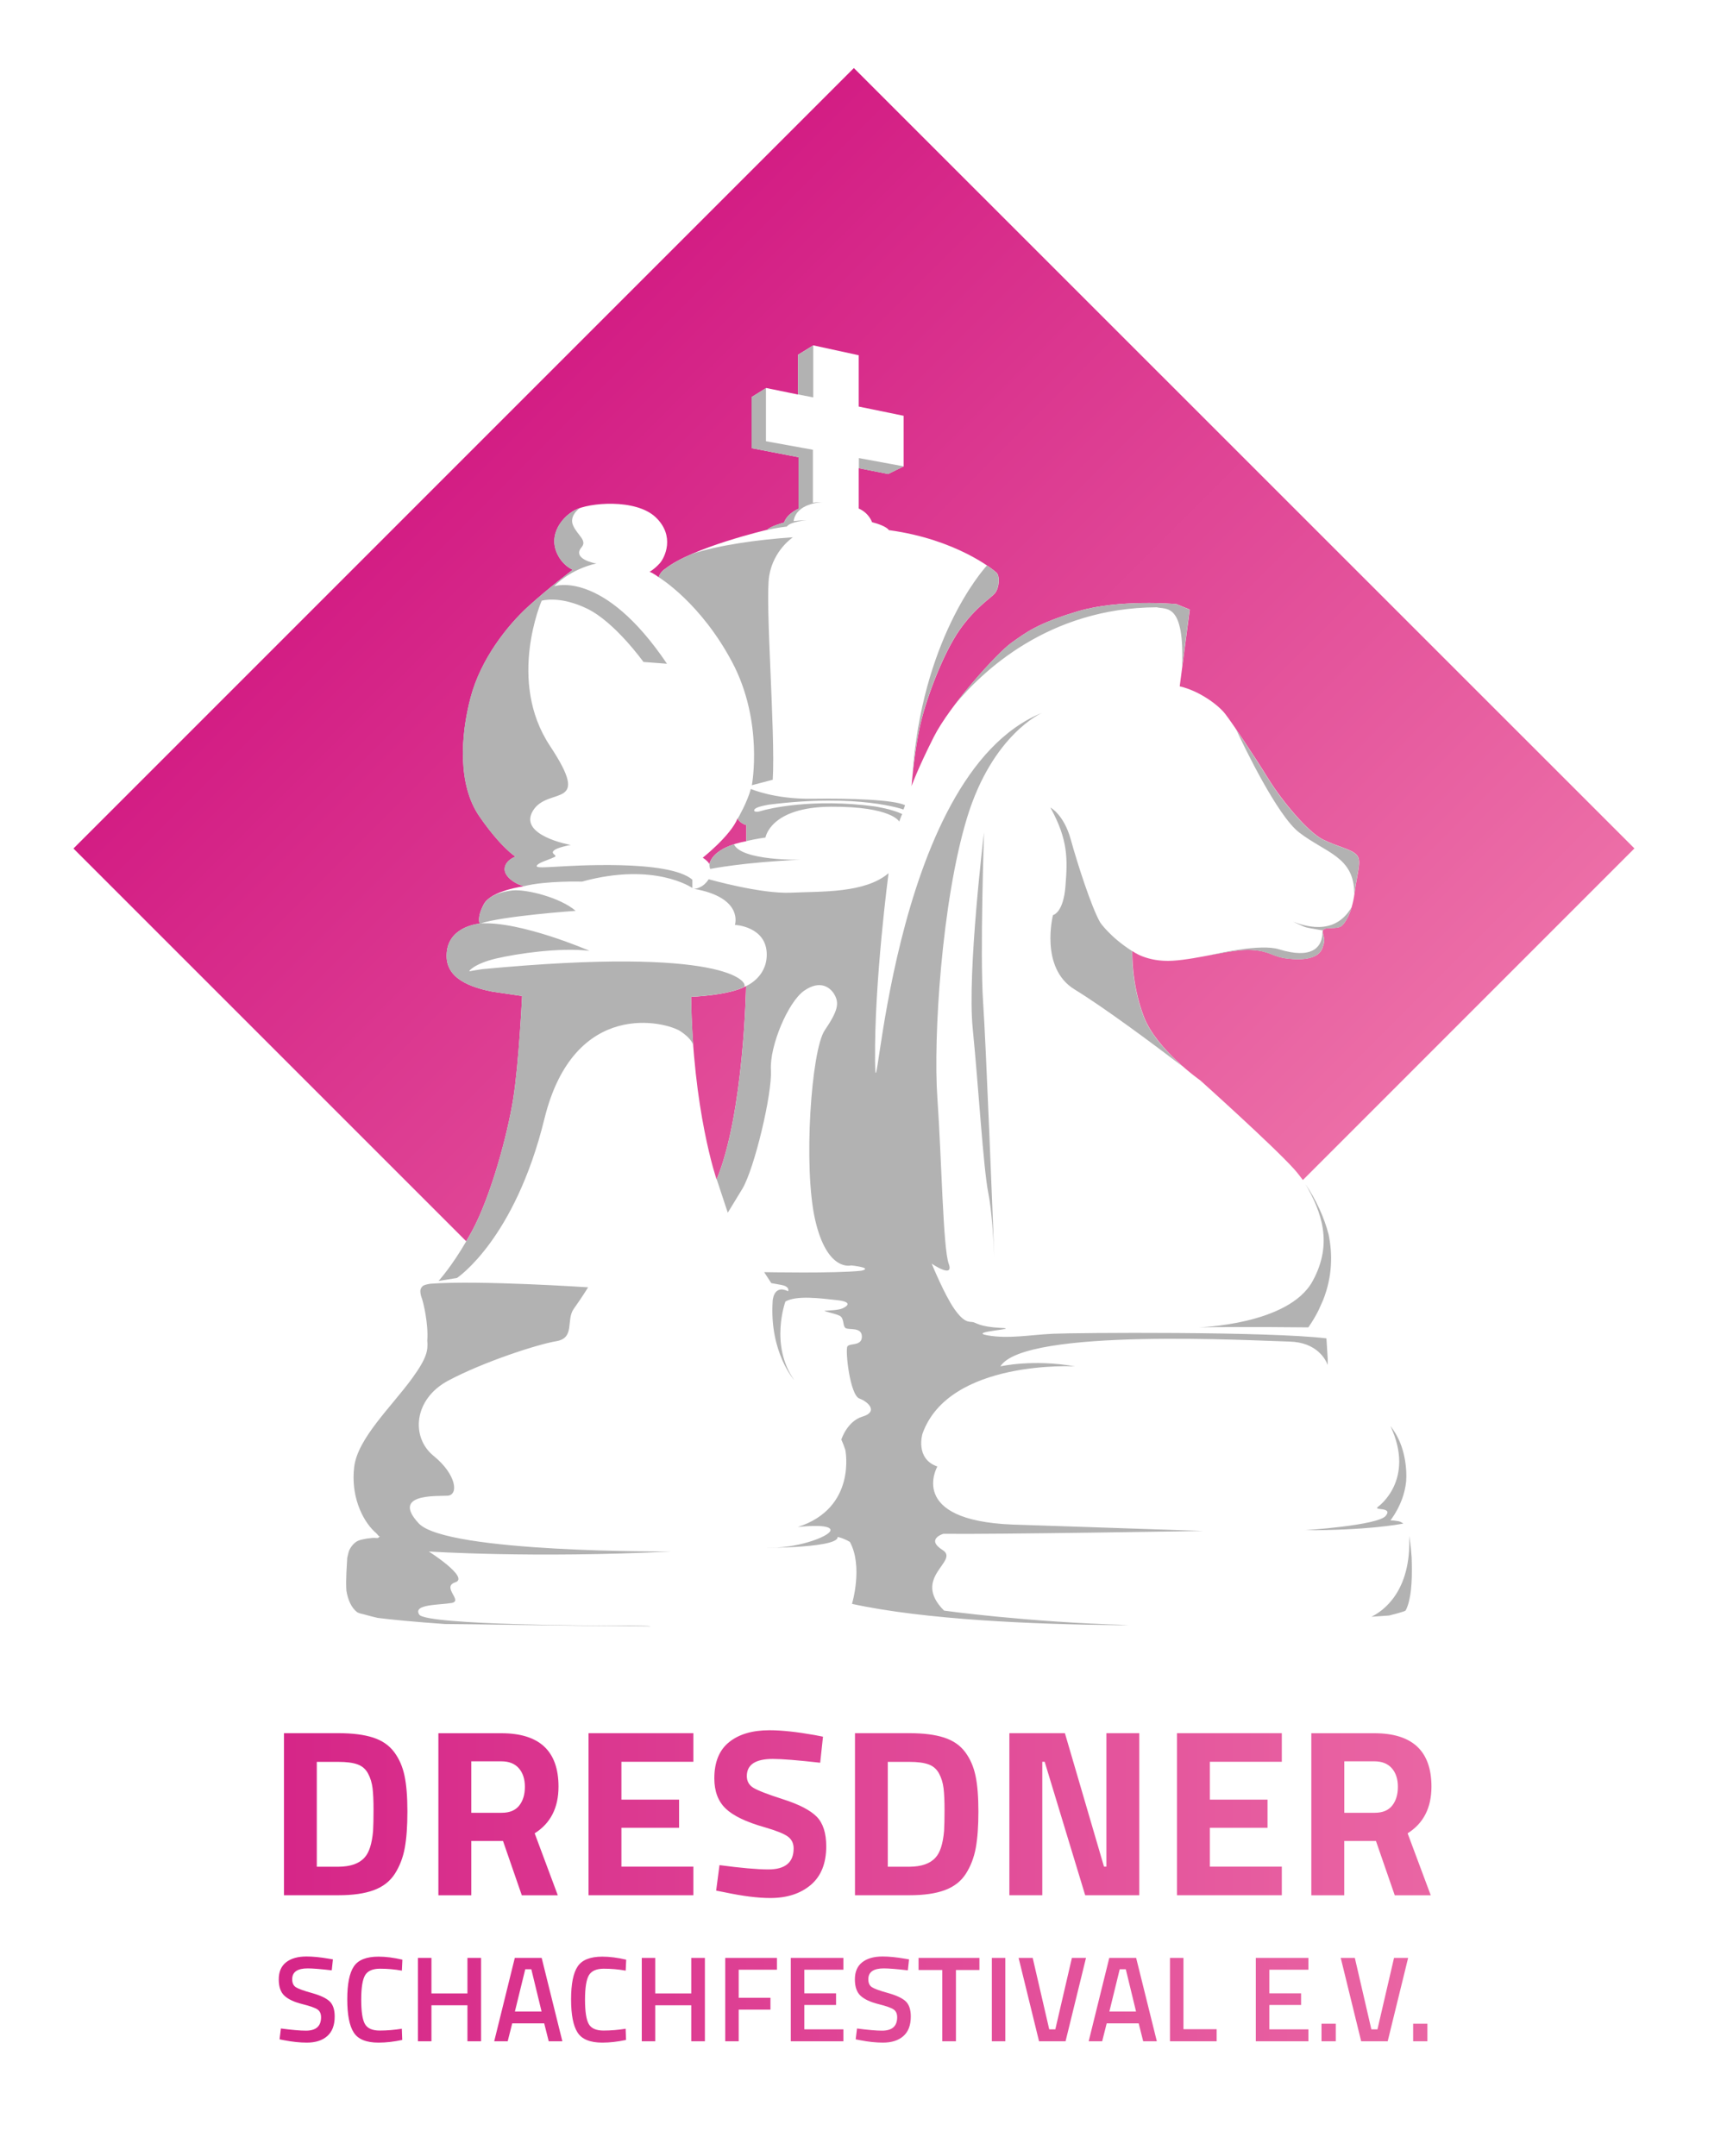 <?xml version="1.0" encoding="utf-8"?>
<svg xmlns="http://www.w3.org/2000/svg" xmlns:xlink="http://www.w3.org/1999/xlink" version="1.1" id="Ebene_1" x="0px" y="0px" viewBox="0 0 340.16 425.2" style="enable-background:new 0 0 340.16 425.2;" xml:space="preserve" width="157" height="196">
<style type="text/css">
	.st0{clip-path:url(#SVGID_2_);fill:url(#SVGID_3_);}
	.st1{clip-path:url(#SVGID_5_);fill:#B2B2B2;}
	.st2{fill:url(#SVGID_6_);}
	.st3{fill:url(#SVGID_7_);}
</style>
<g>
	<g>
		<defs>
			<path id="SVGID_1_" d="M136.08,196.59c0.31,22.41,5.03,36.03,5.03,36.03c5.39-12.99,5.81-38.14,5.81-38.14     C143.52,196.34,136.08,196.59,136.08,196.59 M138.38,169.15c1.1,0.73,1.31,1.26,1.31,1.26c0.94-3.61,7.28-4.5,7.28-4.5v-3.19     c-1.31-0.37-1.73-1.31-1.73-1.31C143.88,164.8,138.38,169.15,138.38,169.15 M168.18,13.42L14.27,167.34l77.46,77.46     c0.38-0.64,0.75-1.29,1.14-2.01c3.74-6.91,7.02-19.09,8.13-26.11c1.12-7.02,1.75-20.25,1.75-20.25c-1.61-0.24-5.9-0.87-5.9-0.87     c-5.72-1.12-9.63-3.35-8.9-8.17c0.73-4.82,6.46-5.24,6.46-5.24s-0.66-1.12,0.8-3.84c1.47-2.72,7.96-3.53,7.96-3.53     c-1.74-0.38-4.08-1.96-3.84-3.6c0.24-1.64,2.13-2.23,2.13-2.23s-2.93-1.85-7.15-7.99c-4.22-6.14-3.74-15.71-1.71-23.39     c2.02-7.68,7.33-14.28,11.34-17.94c4.02-3.67,8.8-7.26,8.8-7.26c-1.47-0.66-2.37-1.99-2.37-1.99c-3-4.19-0.07-8.2,2.72-9.74     c2.79-1.54,12.08-2.34,15.99,1.36c3.91,3.7,1.82,7.99,0.8,9.11c-1.01,1.12-1.99,1.67-1.99,1.67c0.7,0.21,1.78,1.05,1.78,1.05     c0.45-1.22,1.29-1.64,1.29-1.64c5.27-4.22,20.14-7.71,20.14-7.71c0.59-0.7,3.32-1.43,3.32-1.43c0.63-1.82,2.86-2.72,2.86-2.72     V90.17l-9.25-1.78V78.3l2.86-1.78l6.28,1.29v-7.85l3-1.85l8.97,1.95v10.12L178,82v9.98l-3.07,1.5l-5.79-1.15v7.96     c2.06,0.91,2.62,2.69,2.62,2.69c2.97,0.77,3.32,1.57,3.32,1.57c0.05,0.01,0.09,0.01,0.14,0.02c13.07,1.8,20.39,7.7,21.09,8.36     c0.7,0.66,0.56,2.93-0.24,3.98c-0.8,1.05-3.8,2.72-7.02,7.3c-3.21,4.57-6.53,13.33-7.75,18.64c-1.22,5.31-1.75,12.18-1.75,12.18     s1.22-3.42,4.4-9.71c3.18-6.28,12.53-16.58,15.29-18.54c2.76-1.96,5.06-3.84,13.2-6.25c8.13-2.41,19.34-1.4,19.34-1.4l2.65,1.08     l-1.99,15.15c0.03,0.01,0.07,0.01,0.1,0.02c3.67,0.86,7.46,3.56,8.91,5.46c1.47,1.92,5.62,8.13,8.45,12.71     c2.83,4.57,7.89,10.58,10.79,12.01c2.9,1.43,5.55,1.88,6.63,3c1.08,1.12,0.17,3.28-0.39,7.54c-0.56,4.26-2.06,6.15-2.62,6.56     c-0.56,0.42-2.06,0.35-2.86,0.42c-0.8,0.07-0.8,0.59-0.8,0.59c0.1,1.4,0.66,1.29-0.07,3.32c-0.73,2.02-3.63,2.44-6.84,2.06     c-3.21-0.38-3.28-1.47-7.12-1.71c-3.84-0.24-10.4,1.82-15.57,2.13c-5.17,0.31-7.96-1.92-7.96-1.92s-0.24,6.35,2.27,12.92     c2.51,6.56,11.14,12.6,11.14,12.6s14.28,12.81,18.5,17.49c0.6,0.67,1.17,1.4,1.73,2.16l65.39-65.4L168.18,13.42z"/>
		</defs>
		<clipPath id="SVGID_2_">
			<use xlink:href="#SVGID_1_" style="overflow:visible;"/>
		</clipPath>
		
			<linearGradient id="SVGID_3_" gradientUnits="userSpaceOnUse" x1="-2.158042e-03" y1="426.714" x2="0.998" y2="426.714" gradientTransform="matrix(153.919 153.919 153.919 -153.919 -65568.609 65750.883)">
			<stop offset="0" style="stop-color:#D31D84"/>
			<stop offset="1" style="stop-color:#EC6EA7"/>
		</linearGradient>
		<polygon class="st0" points="168.18,-140.5 437.79,129.11 168.18,398.72 -101.42,129.11   "/>
	</g>
	<g>
		<defs>
			<rect id="SVGID_4_" x="13.56" y="13.42" width="313.03" height="398.35"/>
		</defs>
		<clipPath id="SVGID_5_">
			<use xlink:href="#SVGID_4_" style="overflow:visible;"/>
		</clipPath>
		<path class="st1" d="M274.17,299.63c1.85-2.61,2.69-5.15,2.93-7.49c0.04-0.62,0.06-1.26,0.02-1.96c-0.27-4.44-1.69-7.11-3.12-8.95    c4.99,10.63-2.4,15.89-2.4,15.89c-1.26,0.89,2.99-0.05,1.47,1.83c-1.52,1.89-15.92,2.83-15.92,2.83    c12.03,0.05,18.5-1.14,19.39-1.31c-0.33-0.26-0.72-0.45-1.2-0.5c0,0-0.34-0.06-0.72-0.1c-0.34-0.02-0.58-0.02-0.58-0.02    c0.01-0.01,0.01-0.02,0.02-0.03c-0.02,0-0.04,0-0.06-0.01C273.99,299.81,274.06,299.75,274.17,299.63 M267.3,168.57    c-0.25-0.26-0.6-0.49-1.01-0.7c-0.1-0.05-0.22-0.1-0.33-0.15c-1.33-0.62-3.25-1.14-5.3-2.15c-2.9-1.43-7.96-7.43-10.79-12.01    c-1.9-3.07-4.39-6.88-6.27-9.63c1.52,3.26,8.08,16.92,12.39,20.24c5.32,4.1,10.9,4.77,10.88,12.16c0.01-0.08,0.03-0.14,0.04-0.23    C267.48,171.86,268.38,169.69,267.3,168.57 M231.76,119.14c0,0-11.21-1.01-19.34,1.4c-8.13,2.41-10.44,4.29-13.2,6.25    c-1.97,1.39-7.29,7.03-11.33,12.43c5.44-6.67,18.6-19.37,40.02-19.45c1.85,0.49,5.52-1.02,5,11.82l1.49-11.36L231.76,119.14z     M179.71,153.17c0-0.04,0.01-0.08,0.01-0.13c-0.01,0.06-0.01,0.1-0.01,0.15C179.71,153.19,179.71,153.18,179.71,153.17     M196.05,116.91c0.8-1.05,0.94-3.32,0.24-3.98c-0.18-0.17-0.81-0.7-1.86-1.41c-1.19,1.31-12.88,14.85-14.71,41.52    c0-0.03,0.01-0.09,0.01-0.12c0.25-2.45,0.75-6.6,1.55-10.08c1.22-5.31,4.54-14.07,7.75-18.64    C192.25,119.63,195.25,117.96,196.05,116.91 M174.93,93.49l3.07-1.5v-0.02l-8.83-1.63v2.01L174.93,93.49z M157.17,77.79l3,0.58    l0-10.25l-3,1.85V77.79z M162.14,99.04c-0.75-0.01-1.43,0.03-2.05,0.12l0.01,0V88.7l-9.26-1.68V76.54l-2.83,1.76v10.09l9.25,1.78    v10.16c0,0-2.23,0.91-2.86,2.72c0,0-0.04,0.01-0.08,0.02c0,0.01-0.01,0.02-0.01,0.02l0.03-0.01c-0.22,0.05-0.41,0.1-0.61,0.16    c-0.84,0.26-2.25,0.76-2.66,1.24c0,0-0.04,0.01-0.04,0.01c-0.04,0.04-0.06,0.06-0.06,0.06c1.95-0.49,3.98-0.7,3.98-0.7    c0.68-1,3.98-1.26,3.98-1.26c-1.04,0.02-1.94,0.09-2.74,0.19l0.1-0.02C156.86,99.27,161.54,99.05,162.14,99.04 M109.06,115.62    c3.6-3.63,8.38-4.5,8.38-4.5c-0.28,0.04-4.92-0.91-2.97-3.18c1.19-1.39-0.84-2.37-1.68-4.36c-0.7-1.67,0.81-2.98,1.32-3.37    c-0.4,0.14-0.76,0.28-1.04,0.43c-2.79,1.54-5.72,5.55-2.72,9.74c0,0,0.91,1.33,2.37,1.99c0,0-4.78,3.6-8.8,7.26    c-4.01,3.66-9.32,10.26-11.35,17.94c-2.02,7.68-2.51,17.24,1.71,23.39c2.63,3.83,4.76,5.99,5.99,7.07    c0.61,0.51,0.99,0.78,0.99,0.78s-0.02,0-0.02,0c0.12,0.09,0.19,0.14,0.19,0.14s-1.88,0.59-2.13,2.23    c-0.24,1.64,2.08,3.2,3.82,3.59c4.38-1.11,11.43-0.9,11.43-0.9c14.38-3.95,21.78,1.26,21.78,1.26v-1.64    c-4.71-4.05-23.98-2.72-27.02-2.55c-3.04,0.18-3.98,0.18-3.6-0.31c0.38-0.49,1.78-0.91,2.79-1.33c1.01-0.42,1.01-0.42,0.52-0.84    c-1.23-1.05,3.32-1.82,3.32-1.82s-10.47-1.85-7.44-6.77c3.04-4.92,11.8,0,3.32-12.81c-8.48-12.81-1.61-28.59-1.61-28.59    s3.49-1.08,8.97,1.57c5.48,2.65,11.1,10.51,11.1,10.51l4.64,0.35C118.7,112.18,109.06,115.62,109.06,115.62 M94.39,182.14    c0.03,0,0.06,0,0.1,0c4.36-1.49,18.82-2.51,18.82-2.51c-3.04-2.62-9.66-4.28-12.41-4.03c-1.6,0.19-3.08,0.56-4.32,1.33    c-0.03,0.02-0.06,0.03-0.08,0.05c-0.21,0.14-0.4,0.32-0.6,0.49c-0.28,0.26-0.52,0.54-0.68,0.85    C93.79,180.93,94.35,182.05,94.39,182.14 M87.94,187.39c-0.73,4.82,3.18,7.05,8.9,8.17c0,0,4.29,0.63,5.9,0.87    c0,0-0.63,13.23-1.74,20.25c-1.12,7.02-4.4,19.2-8.13,26.11c-3,5.55-5.65,8.76-6.59,9.83c0.64-0.11,2.02-0.33,3.62-0.58    c0,0,11.39-7.51,17.25-31.39c5.87-23.88,24.09-19.13,26.88-17.24c1.71,1.15,2.29,2.12,2.48,2.69c-0.22-2.97-0.37-6.13-0.42-9.52    c0,0,6.91-0.23,10.45-1.93c0.9-0.99-3.59-8.07-51.61-3.52c0,0-2.09,0.31-2.51,0.42c-0.42,0.1,0.94-1.52,5.18-2.51    c4.18-0.98,12.63-2.22,18.43-1.52c0.08,0.01-13.62-5.92-21.54-5.4c-0.09,0.03-0.2,0.06-0.29,0.09c0,0,0-0.04,0-0.05    C93.19,182.3,88.59,183.1,87.94,187.39 M84.72,253.17c-0.52,0.07-1.09,0.19-1.46,0.38c-0.28,0.21-0.56,0.55-0.58,1.06    c-0.01,0.22,0.04,0.54,0.12,0.91c0.05,0.15,0.1,0.3,0.16,0.47c0.31,0.84,1.33,5.03,1.09,8.4c0.15,1.87,0,3.33-2.99,7.44    c-4.08,5.6-10.73,11.83-11.42,17.44s1.47,10.37,3.98,12.78c0,0,0.51,0.41,0.75,0.77c0.12,0.1,0.23,0.2,0.35,0.29    c0,0-0.1,0.01-0.24,0.02c0,0,0,0.01,0,0.01c-0.04,0.38-0.68,0.04-1.53,0.2c-0.19,0.03-0.47,0.06-0.8,0.09    c-0.67,0.11-1.31,0.25-1.69,0.41c-0.74,0.31-1.44,1.07-1.85,2.02c-0.11,0.39-0.22,0.77-0.3,1.17c0,0.03-0.01,0.06-0.02,0.08    c-0.01,0.05-0.02,0.11-0.03,0.17c-0.06,1.34-0.32,4.27-0.16,6.45c0.3,1.76,0.94,3.32,2.14,4.24c0.27,0.14,0.55,0.24,0.82,0.29    c0.46,0.08,1.52,0.44,3.24,0.82c2.85,0.36,7.57,0.81,13.2,1.2c6.88,0.03,18.29,0.3,40.53,0.46c0.33-0.18-8.59-0.14-8.59-0.14    s-35.61-0.07-36.97-2.17c-1.36-2.1,4.08-1.88,6.39-2.3s-2.09-3.14,0.73-4.08c2.83-0.94-5.24-6.07-5.24-6.07s20.53,1.36,47.86,0    c0,0-44.4,0.31-49.85-5.55c-5.44-5.86,3.35-5.34,5.65-5.45c2.3-0.1,1.78-4.21-2.72-7.86c-4.5-3.65-3.98-11.19,2.93-14.86    c6.91-3.67,17.49-7.12,21.26-7.75c3.77-0.63,1.88-4.19,3.46-6.39c1.57-2.2,2.83-4.24,2.83-4.24S94.26,252.45,84.72,253.17     M164.98,303.1c1.39,0.34,2.41,0.99,2.41,0.99c2.65,4.82,0.42,12.22,0.42,12.22c14.42,3.15,36.02,4.04,52.54,4.2    c0.67-0.01,1.33-0.02,1.99-0.03c-20.09-0.56-36.37-2.84-36.37-2.84c-6.56-6.56,3.14-9.77-0.28-11.94    c-3.42-2.16,0.14-3.21,0.14-3.21c9.43,0.14,51.25-0.56,51.25-0.56c-13.96-0.49-37.63-1.26-37.63-1.26    c-20.94-0.84-14.8-11.45-14.8-11.45c-4.47-1.54-2.93-6.49-2.93-6.49c5.24-14.66,30.09-13.26,30.09-13.26    c-8.38-1.47-14.73,0-14.73,0c4.75-7.68,50.55-5.03,56.97-4.89c5.49,0.12,7.2,3.6,7.58,4.61v-1.24l-0.25-4    c-11.38-1.4-49.47-1.12-53.97-0.91c-4.5,0.21-8.69,1.05-12.88,0.31s6.91-1.26,2.62-1.47c-4.29-0.21-4.82-1.05-5.55-1.15    c-0.73-0.11-1.64,0.21-3.6-2.58c-1.96-2.79-4.47-8.94-4.47-8.94s4.47,3.07,3.35,0c-1.12-3.07-1.4-20.95-2.23-32.67    c-0.84-11.73,0.84-38.82,5.86-55.29c5.03-16.48,14.8-20.67,14.8-20.67c-30.44,12.29-32.74,84.41-32.95,68.84c0-0.09,0-0.19,0-0.28    c-0.17-15.55,2.66-36.93,2.66-36.93c-4.68,3.98-13.2,3.56-19.2,3.84c-6,0.28-16.27-2.65-16.27-2.65    c-1.26,1.96-2.93,1.88-2.93,1.88c9.91,1.75,8.1,7.12,8.1,7.12s6.28,0.28,6.28,5.86c0,4.56-4.09,6.21-4.09,6.21c0,0,0,0.01,0,0.01    c0.01,0,0.02-0.01,0.02-0.01c0,0-0.42,25.1-5.8,38.1l2.18,6.59c0,0,0.49-0.77,2.86-4.68c2.37-3.91,5.93-18.78,5.65-23.46    c-0.28-4.68,3.35-13.4,6.56-15.64c3.21-2.23,5.18-0.58,5.93,0.7c1.02,1.73,0.77,3.21-1.88,7.12s-4.26,26.95-1.89,37.35    c2.37,10.4,7.12,9.01,7.12,9.01c4.68,0.56,1.96,1.05,1.96,1.05c-5.1,0.56-19.13,0.28-19.13,0.28l1.4,2.16l1.95,0.35    c1.52,0.27,1.48,0.96,1.38,1.25c-2.99-1.43-3.06,2.03-3.06,2.03c-0.63,10.05,4.26,15.5,4.26,15.5c-4.89-6.91-1.74-15.5-1.74-15.5    c2.23-1.26,6.91-0.63,10.12-0.28c3.21,0.35,2.09,1.19,1.19,1.61c-0.91,0.42-2.86,0.42-3.49,0.49c-0.63,0.07,1.89,0.49,2.86,0.98    c0.98,0.49,0.56,2.02,1.19,2.44c0.63,0.42,3.21-0.28,3.21,1.68c0,1.95-2.43,1.22-2.86,1.95c-0.44,0.73,0.49,9.57,2.37,10.26    c1.88,0.7,3.7,2.65,0.63,3.56c-3.07,0.91-4.19,4.54-4.19,4.54c0.24,0.51,0.53,1.27,0.78,2.01c0.01,0.02,2.35,11.47-9.37,15.23    c0,0,5.86-0.7,6.42,0.45c0.56,1.15-5.9,3.63-11.59,3.63C146.28,305.24,165.27,305.56,164.98,303.1 M211.69,195.12    c5.98,3.67,15.31,10.62,21.47,15.31c-0.25-0.22-0.51-0.45-0.78-0.69c-0.07-0.06-0.13-0.12-0.2-0.18    c-0.29-0.27-0.58-0.55-0.88-0.84c-0.02-0.02-0.03-0.03-0.05-0.05c-2.31-2.26-4.76-5.16-5.92-8.19    c-2.51-6.54-2.27-12.88-2.27-12.91c-4.36-2.77-6.3-5.64-6.3-5.64c-1.73-3.04-4.45-11.47-5.81-16.39    c-1.36-4.92-4.01-6.28-4.01-6.28c3.52,6.39,3.39,10.16,2.97,15.5c-0.42,5.34-2.46,5.71-2.46,5.71S204.78,190.88,211.69,195.12     M223.12,187.6c0.05,0.04,0.18,0.14,0.46,0.3l0,0C223.41,187.8,223.27,187.7,223.12,187.6 M257.81,261.78    c0.8-1.14,1.46-2.27,2.02-3.39c0.35-0.78,0.68-1.53,0.92-2.06c1.83-4.68,1.84-9.1,1.05-12.9c-0.85-3.29-2.48-6.84-4.53-9.87    c3.08,5.36,5.5,11.61,1.37,19.12c-4.75,8.64-22.48,9.09-22.48,9.09C245.52,261.64,257.81,261.78,257.81,261.78 M254.35,181.6    c0,0,0.16,0.07,0.43,0.18C254.64,181.72,254.51,181.66,254.35,181.6 M260.23,183.42c0.17,0.03,0.32,0.04,0.48,0.06    c0.08-0.15,0.26-0.34,0.73-0.38c0.8-0.07,2.3,0,2.86-0.42c0.42-0.31,1.36-1.44,2.04-3.77c-3.45,5.96-9.72,3.51-11.56,2.87    C257.83,183.09,256.36,182.74,260.23,183.42 M195.95,249.77c0,0-0.02-0.74-0.07-1.9C195.92,249.08,195.95,249.77,195.95,249.77     M193.67,197.69c-0.65-9.49,0.18-33.51,0.18-33.51s-3.35,27.51-2.23,38.68c1.12,11.17,2.09,27.51,3.07,32.4    c0.71,3.54,1.05,9.56,1.18,12.62C195.55,239.5,194.24,205.98,193.67,197.69 M144.53,166.5c-1.89,0.62-4.26,1.79-4.82,3.88    c-0.05,0.59,0.14,0.99,0.14,0.99s6.61-1.34,17.82-1.81C157.65,169.57,145.98,169.78,144.53,166.5 M136.28,109.23    c-2.12,0.92-4.02,1.92-5.33,2.97c0,0-0.83,0.42-1.28,1.62c0.36,0.22,8.34,5.17,14.48,16.71c6.28,11.8,3.91,24.33,3.91,24.33    l4.12-1.08c0.56-9.01-1.54-35.12-0.7-40.21c0.84-5.1,4.68-7.61,4.68-7.61C149.13,106.43,141.44,107.53,136.28,109.23     M178.28,158.8c-2.3-1.1-10.83-1.38-18.32-1.27c-7.49,0.1-12.1-1.94-12.1-1.94c-0.7,2.6-2.44,5.61-2.59,5.87    c0.06,0.13,0.49,0.92,1.7,1.26v3.16c1.77-0.43,3.78-0.71,3.78-0.71s0.93-6.01,12.92-6.07s13.46,2.93,13.46,2.93    c0.26-0.78,0.58-1.49,0.58-1.49c-1.99-0.97-5.34-1.49-5.34-1.49c-12.41-1.68-21.21,0.47-22.51,0.89c-1.31,0.42-1.68-0.1-1.04-0.52    c0.64-0.42,2.61-0.73,2.61-0.73c17.75-2.25,26.54,0.96,26.54,0.96L178.28,158.8z M238.33,188.4c3.12-0.6,6.12-1.18,8.27-1.04    c3.84,0.24,3.91,1.33,7.12,1.71c3.21,0.38,6.11-0.04,6.84-2.06c0.73-2.02,0.17-1.92,0.07-3.32c0,0,0-0.03,0.01-0.09    c-0.03-0.06-0.05-0.09-0.05-0.09c0.13,3.53-2.27,5.66-8.59,3.7C248.42,186.1,239.91,188.02,238.33,188.4 M278.23,309.32    c-0.01-0.79-0.02-1.52-0.05-2.2c-0.16-2.45-0.48-4.22-0.48-4.22c0.46,10.98-5.19,14.85-7.45,15.95c1.19-0.08,2.36-0.16,3.48-0.24    c0,0,3.11-0.77,3.25-0.98c0.05-0.08,0.24-0.4,0.45-1.04c0.02-0.06,0.04-0.12,0.06-0.18c0.04-0.14,0.09-0.31,0.13-0.47    c0.05-0.19,0.09-0.38,0.13-0.57c0.05-0.24,0.1-0.48,0.15-0.76c0.01-0.03,0.01-0.06,0.02-0.09    C278.11,313.26,278.25,311.57,278.23,309.32"/>
	</g>
	
		<linearGradient id="SVGID_6_" gradientUnits="userSpaceOnUse" x1="0.047" y1="426.203" x2="1.047" y2="426.203" gradientTransform="matrix(291.245 0 0 -291.245 9 124487.164)">
		<stop offset="0" style="stop-color:#D31D84"/>
		<stop offset="1" style="stop-color:#EC6EA7"/>
	</linearGradient>
	<path class="st2" d="M66.55,373.77H55.79v-31.96h10.76c2.76,0,5.03,0.29,6.82,0.87c1.79,0.58,3.17,1.54,4.16,2.87   c0.99,1.33,1.67,2.9,2.04,4.7c0.38,1.8,0.56,4.14,0.56,7.03c0,2.88-0.17,5.27-0.52,7.17c-0.35,1.9-1,3.59-1.95,5.08   c-0.96,1.49-2.34,2.57-4.16,3.24C71.69,373.44,69.37,373.77,66.55,373.77z M71.67,366.35c0.91-0.97,1.47-2.73,1.69-5.26   c0.06-1,0.09-2.39,0.09-4.16c0-1.77-0.06-3.19-0.19-4.25c-0.13-1.06-0.42-2.04-0.89-2.91c-0.47-0.88-1.17-1.48-2.09-1.81   c-0.92-0.33-2.17-0.49-3.74-0.49h-4.28v20.68h4.28C68.9,368.13,70.61,367.54,71.67,366.35L71.67,366.35z M92.73,363.06v10.72h-6.49   v-31.96h12.41c7.52,0,11.28,3.51,11.28,10.53c0,4.17-1.57,7.24-4.7,9.21l4.56,12.22h-7.1l-3.71-10.72H92.73z M98.74,357.51   c1.53,0,2.68-0.47,3.43-1.41c0.75-0.94,1.13-2.18,1.13-3.71c0-1.53-0.4-2.76-1.2-3.67c-0.8-0.91-1.95-1.36-3.45-1.36h-5.92v10.15   H98.74L98.74,357.51z M115.85,373.77v-31.96h20.68v5.64h-14.19v7.47h11.37v5.55h-11.37v7.66h14.19v5.64H115.85z M161.54,347.64   c-4.42-0.5-7.54-0.75-9.35-0.75c-3.42,0-5.12,1.13-5.12,3.38c0,1,0.42,1.77,1.27,2.3c0.85,0.53,2.83,1.3,5.95,2.3   c3.12,1,5.3,2.14,6.56,3.41c1.25,1.27,1.88,3.22,1.88,5.85c0,3.35-1.02,5.89-3.05,7.61c-2.04,1.72-4.7,2.58-7.99,2.58   c-2.44,0-5.44-0.38-8.98-1.13l-1.69-0.33l0.66-5.03c4.2,0.56,7.41,0.85,9.64,0.85c3.32,0,4.98-1.38,4.98-4.14   c0-1-0.38-1.79-1.15-2.35c-0.77-0.56-2.3-1.17-4.58-1.83c-3.64-1.03-6.2-2.26-7.68-3.69c-1.49-1.43-2.23-3.41-2.23-5.95   c0-3.2,0.97-5.58,2.91-7.14c1.94-1.57,4.61-2.35,7.99-2.35c2.32,0,5.26,0.31,8.84,0.94l1.69,0.33L161.54,347.64L161.54,347.64z    M179.16,373.77H168.4v-31.96h10.76c2.76,0,5.03,0.29,6.82,0.87c1.79,0.58,3.17,1.54,4.16,2.87c0.99,1.33,1.67,2.9,2.04,4.7   c0.38,1.8,0.56,4.14,0.56,7.03c0,2.88-0.17,5.27-0.52,7.17c-0.35,1.9-1,3.59-1.95,5.08c-0.96,1.49-2.34,2.57-4.16,3.24   C184.3,373.44,181.98,373.77,179.16,373.77z M184.28,366.35c0.91-0.97,1.47-2.73,1.69-5.26c0.06-1,0.09-2.39,0.09-4.16   c0-1.77-0.06-3.19-0.19-4.25c-0.13-1.06-0.42-2.04-0.89-2.91c-0.47-0.88-1.17-1.48-2.09-1.81c-0.92-0.33-2.17-0.49-3.74-0.49h-4.28   v20.68h4.28C181.51,368.13,183.22,367.54,184.28,366.35L184.28,366.35z M198.85,373.77v-31.96h10.95l7.71,26.32h0.47v-26.32h6.49   v31.96H213.8l-7.99-26.32h-0.47v26.32H198.85z M231.9,373.77v-31.96h20.68v5.64h-14.19v7.47h11.37v5.55h-11.37v7.66h14.19v5.64   H231.9z M264.89,363.06v10.72h-6.49v-31.96h12.41c7.52,0,11.28,3.51,11.28,10.53c0,4.17-1.57,7.24-4.7,9.21l4.56,12.22h-7.1   l-3.71-10.72H264.89z M270.91,357.51c1.53,0,2.68-0.47,3.43-1.41c0.75-0.94,1.13-2.18,1.13-3.71c0-1.53-0.4-2.76-1.2-3.67   c-0.8-0.91-1.95-1.36-3.45-1.36h-5.92v10.15H270.91L270.91,357.51z"/>
	
		<linearGradient id="SVGID_7_" gradientUnits="userSpaceOnUse" x1="0.047" y1="426.077" x2="1.047" y2="426.077" gradientTransform="matrix(291.245 0 0 -291.245 9 124487.164)">
		<stop offset="0" style="stop-color:#D31D84"/>
		<stop offset="1" style="stop-color:#EC6EA7"/>
	</linearGradient>
	<path class="st3" d="M65.21,388.58c-2.24-0.26-3.82-0.38-4.75-0.38c-2.03,0-3.05,0.71-3.05,2.14c0,0.74,0.24,1.26,0.72,1.57   c0.48,0.31,1.54,0.7,3.18,1.15c1.64,0.46,2.8,1,3.47,1.63c0.67,0.63,1.01,1.63,1.01,2.99c0,1.73-0.49,3.02-1.48,3.88   c-0.98,0.86-2.32,1.28-4.02,1.28c-1.36,0-2.86-0.16-4.51-0.48l-0.86-0.17l0.26-2.14c2.16,0.29,3.81,0.43,4.94,0.43   c1.98,0,2.98-0.88,2.98-2.64c0-0.69-0.22-1.2-0.67-1.52c-0.45-0.33-1.46-0.69-3.02-1.08c-1.57-0.39-2.74-0.93-3.5-1.62   c-0.77-0.69-1.15-1.78-1.15-3.26c0-1.49,0.48-2.61,1.45-3.37c0.97-0.76,2.31-1.14,4.02-1.14c1.23,0,2.69,0.14,4.37,0.43l0.84,0.14   L65.21,388.58L65.21,388.58z M79.11,402.31c-1.65,0.35-3.21,0.53-4.68,0.53c-2.4,0-4.03-0.66-4.88-1.99   c-0.86-1.33-1.28-3.51-1.28-6.55c0-3.04,0.43-5.2,1.3-6.49c0.86-1.29,2.49-1.93,4.87-1.93c1.42,0,2.99,0.2,4.7,0.6l-0.1,2.16   c-1.44-0.26-2.88-0.38-4.32-0.38c-1.44,0-2.42,0.43-2.93,1.28c-0.51,0.86-0.77,2.46-0.77,4.82c0,2.36,0.25,3.97,0.74,4.82   c0.5,0.86,1.46,1.28,2.9,1.28s2.9-0.12,4.37-0.36L79.11,402.31L79.11,402.31z M91.97,402.57v-7.1h-7.1v7.1h-2.66v-16.44h2.66v7.01   h7.1v-7.01h2.69v16.44H91.97z M97.25,402.57l4.06-16.44h5.3l4.08,16.44h-2.69l-0.89-3.53h-6.31l-0.89,3.53H97.25z M103.37,388.37   l-2.04,8.33h5.26l-2.02-8.33H103.37z M123.25,402.31c-1.65,0.35-3.21,0.53-4.68,0.53c-2.4,0-4.03-0.66-4.88-1.99   c-0.86-1.33-1.28-3.51-1.28-6.55c0-3.04,0.43-5.2,1.3-6.49c0.86-1.29,2.49-1.93,4.87-1.93c1.42,0,2.99,0.2,4.7,0.6l-0.1,2.16   c-1.44-0.26-2.88-0.38-4.32-0.38c-1.44,0-2.42,0.43-2.93,1.28c-0.51,0.86-0.77,2.46-0.77,4.82c0,2.36,0.25,3.97,0.74,4.82   c0.5,0.86,1.46,1.28,2.9,1.28c1.44,0,2.9-0.12,4.37-0.36L123.25,402.31L123.25,402.31z M136.11,402.57v-7.1h-7.1v7.1h-2.66v-16.44   h2.66v7.01h7.1v-7.01h2.69v16.44H136.11z M142.81,402.57v-16.44h10.2v2.33h-7.54v5.54h6.26v2.33h-6.26v6.24H142.81z M155.74,402.57   v-16.44h10.37v2.33h-7.7v4.66h6.26v2.3h-6.26v4.8h7.7v2.35H155.74z M178.83,388.58c-2.24-0.26-3.82-0.38-4.75-0.38   c-2.03,0-3.05,0.71-3.05,2.14c0,0.74,0.24,1.26,0.72,1.57c0.48,0.31,1.54,0.7,3.18,1.15c1.64,0.46,2.8,1,3.47,1.63   c0.67,0.63,1.01,1.63,1.01,2.99c0,1.73-0.49,3.02-1.48,3.88c-0.98,0.86-2.32,1.28-4.02,1.28c-1.36,0-2.86-0.16-4.51-0.48   l-0.86-0.17l0.26-2.14c2.16,0.29,3.81,0.43,4.94,0.43c1.98,0,2.98-0.88,2.98-2.64c0-0.69-0.22-1.2-0.67-1.52   c-0.45-0.33-1.46-0.69-3.02-1.08c-1.57-0.39-2.74-0.93-3.5-1.62c-0.77-0.69-1.15-1.78-1.15-3.26c0-1.49,0.48-2.61,1.45-3.37   c0.97-0.76,2.31-1.14,4.02-1.14c1.23,0,2.69,0.14,4.37,0.43l0.84,0.14L178.83,388.58L178.83,388.58z M180.94,388.51v-2.38h12v2.38   h-4.63v14.06h-2.69v-14.06H180.94z M195.39,402.57v-16.44h2.66v16.44H195.39z M211.18,386.13h2.78l-4.03,16.44h-5.23l-4.03-16.44   h2.78l3.26,14.09h1.2L211.18,386.13z M214.49,402.57l4.06-16.44h5.3l4.08,16.44h-2.69l-0.89-3.53h-6.31l-0.89,3.53H214.49z    M220.61,388.37l-2.04,8.33h5.26l-2.02-8.33H220.61z M239.74,402.57h-9.22v-16.44h2.66v14.06h6.55V402.57z M247.45,402.57v-16.44   h10.37v2.33h-7.7v4.66h6.26v2.3h-6.26v4.8h7.7v2.35H247.45z M260.41,402.57v-3.46h2.81v3.46H260.41z M274.71,386.13h2.78   l-4.03,16.44h-5.23l-4.03-16.44h2.78l3.26,14.09h1.2L274.71,386.13z M278.48,402.57v-3.46h2.81v3.46H278.48z"/>
</g>
</svg>
